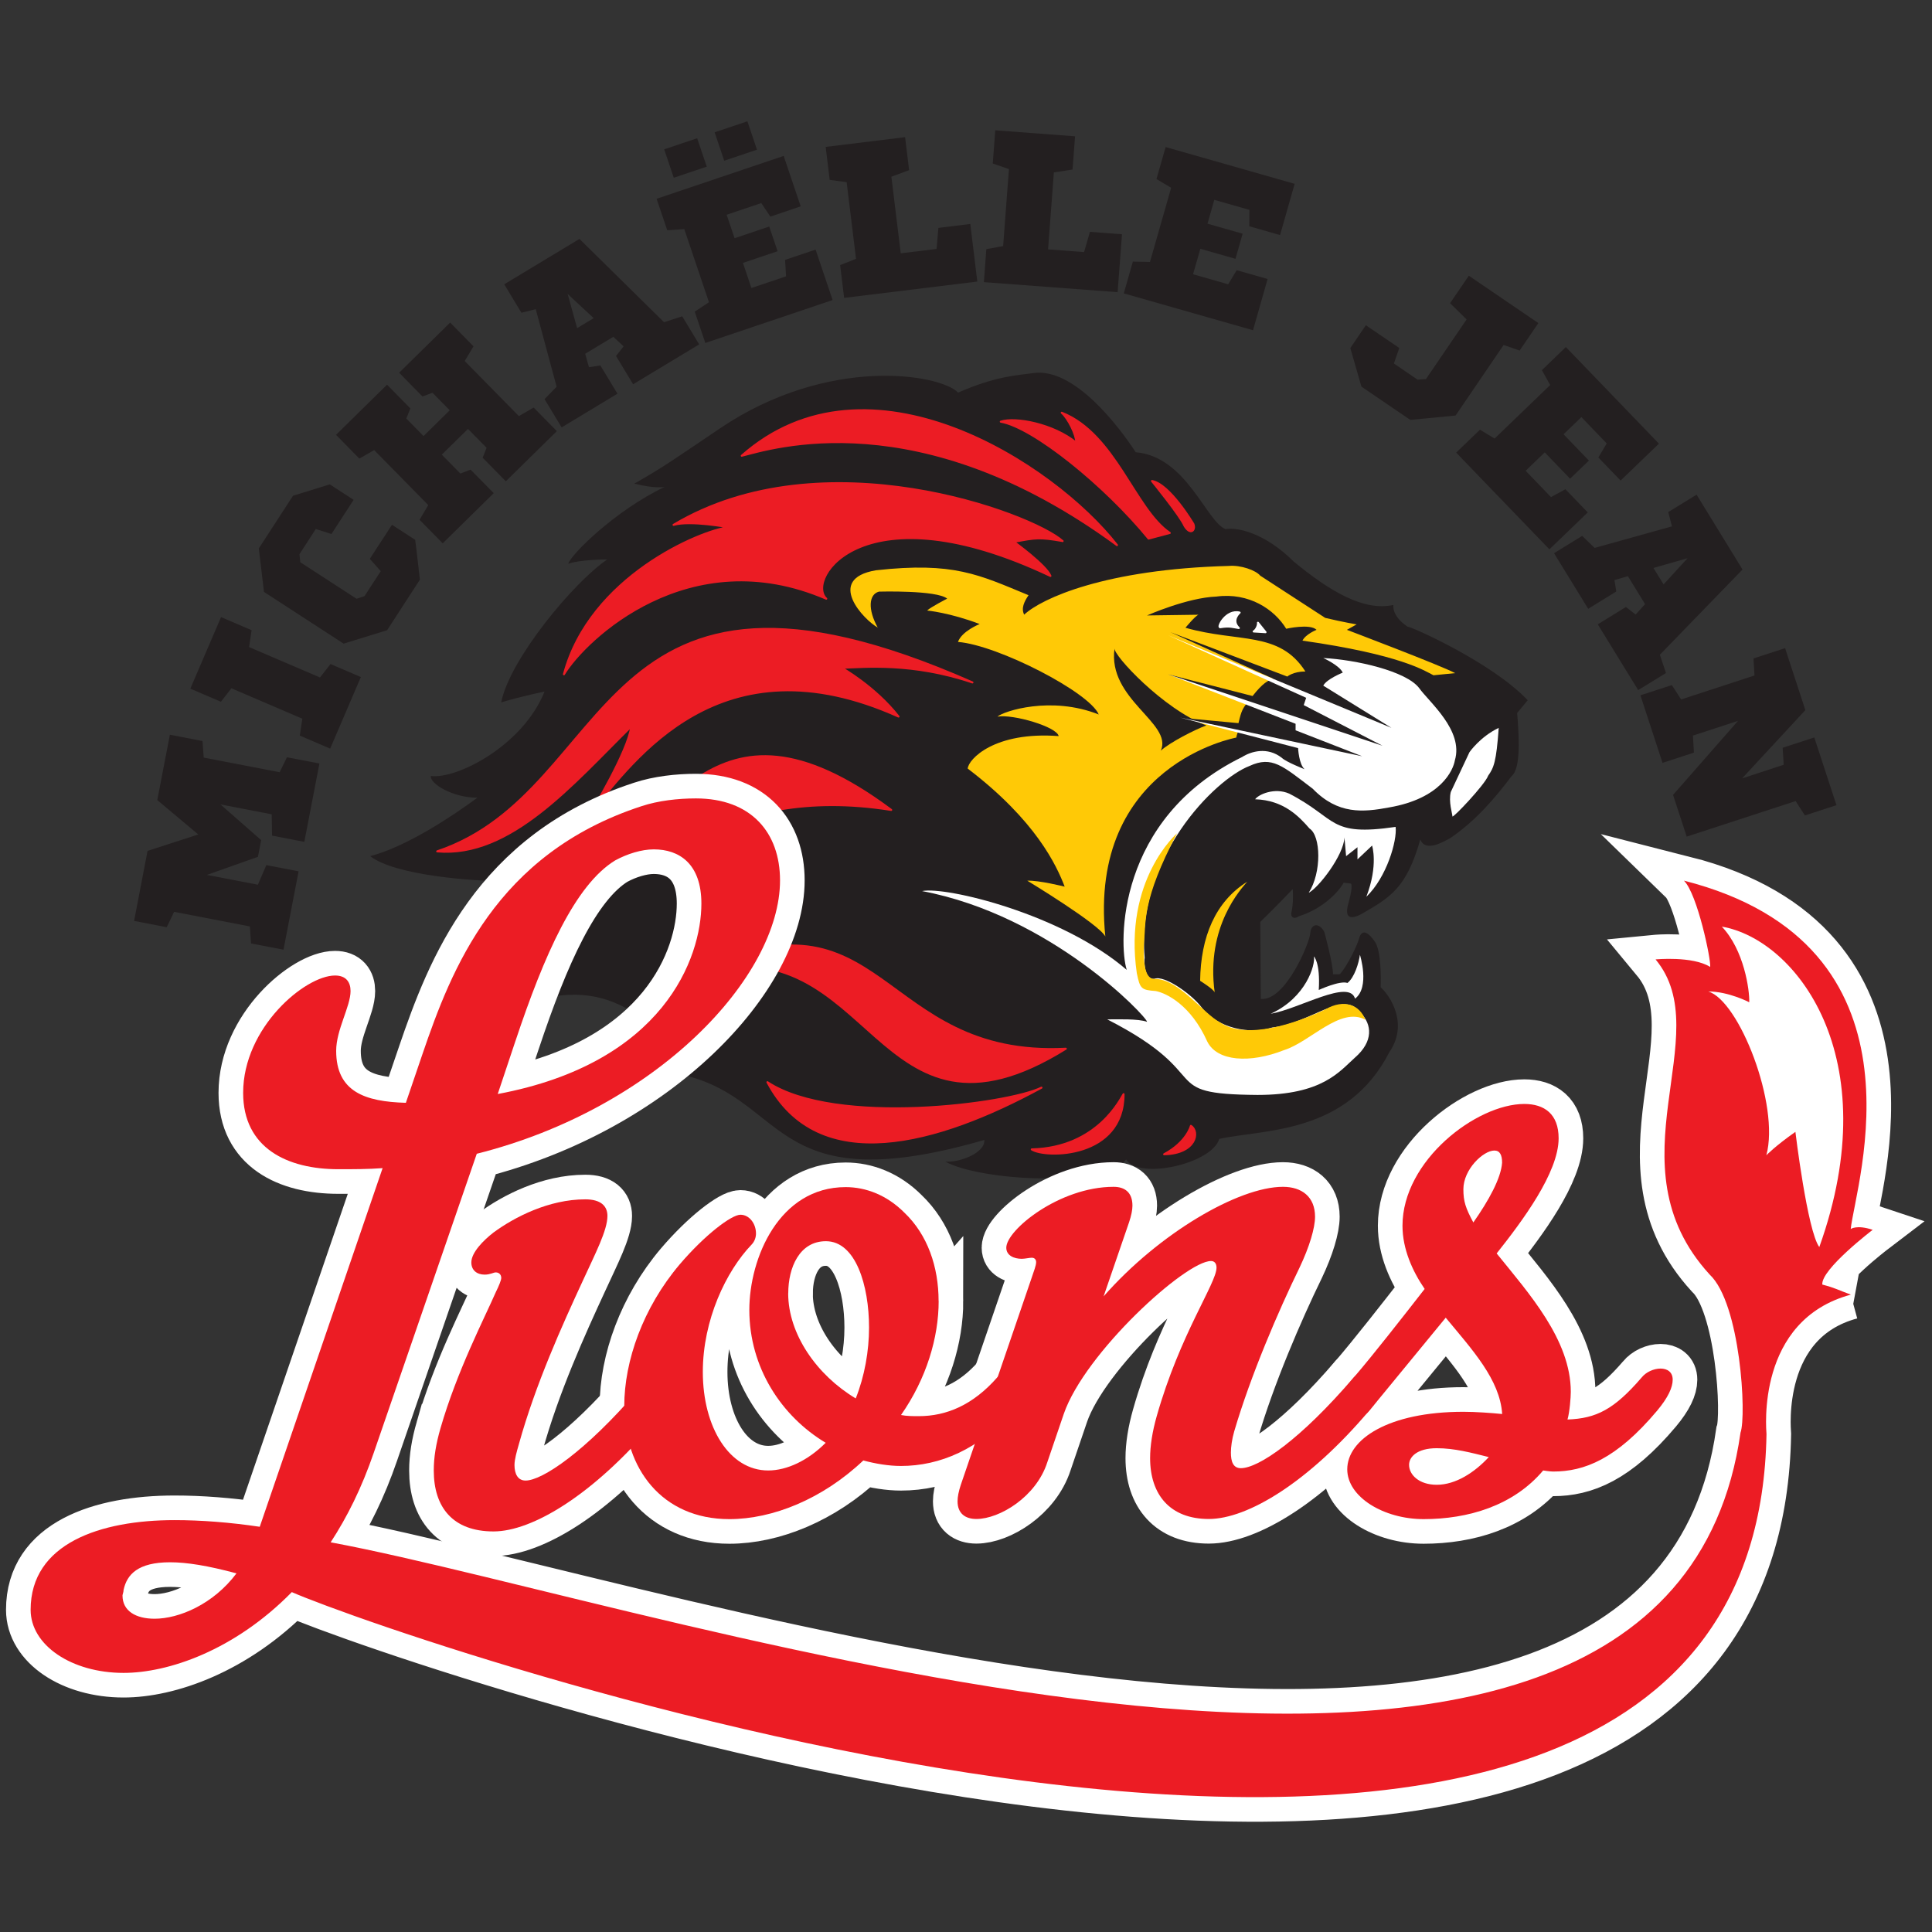 <?xml version="1.0" encoding="UTF-8"?>
<svg id="Layer_1" data-name="Layer 1" xmlns="http://www.w3.org/2000/svg" viewBox="0 0 270 270">
  <rect x="0" y="0" width="270" height="270" fill="#333333" stroke="none"/>
  <defs>
    <style>
      .cls-1 {
        fill: #231f20;
      }

      .cls-2 {
        fill: #ffc906;
      }

      .cls-3, .cls-4 {
        fill: #fff;
      }

      .cls-3, .cls-5 {
        stroke: #fff;
      }

      .cls-3, .cls-6 {
        stroke-linecap: round;
        stroke-linejoin: round;
        stroke-width: .28px;
      }

      .cls-5 {
        stroke-width: 6.88px;
      }

      .cls-5, .cls-6, .cls-7 {
        fill: #ec1c24;
      }

      .cls-6 {
        stroke: #ec1c24;
      }
    </style>
  </defs>
  <g>
    <path class="cls-1" d="M211.99,99.68l1.51-1.82c-4.84-5.14-15.89-10.14-16.8-10.29-2.27-1.51-1.97-3.03-1.97-3.03-4.09.91-8.78-1.82-13.92-6.05-4.09-4.09-8.02-4.84-9.53-4.54-2.72-1.06-5.45-10.14-12.56-10.75-2.27-3.48-8.62-11.96-14.38-11.05-2.27.3-5.3.45-10.44,2.72-2.45-2.57-18.08-5.27-33.29,5-6.51,4.39-7.72,5.3-11.96,7.72,3.03.76,4.24.45,4.24.45-6.96,3.33-13.17,9.53-13.47,10.75,1.67-.61,5.45-.61,5.45-.61-4.69,3.18-13.62,13.92-14.83,19.98,3.03-.91,6.06-1.51,6.06-1.51-3.03,7.57-12.26,12.26-15.89,11.8-.15,1.06,3.03,3.03,6.51,3.03-3.48,2.57-9.84,6.81-14.98,8.17,3.48,2.72,14.53,3.48,18.16,3.48-.3.45-4.99,3.48-5.9,11.96,3.18-2.57,11.04-3.73,13.16-1.92-6.66.61-3.93,4.49-4.68,7.37,14.23-5.14,18.16,4.09,25.27,7.27-1.36.3-3.78,2.12-3.78,2.12,16.34,2.72,12.71,18.31,43.59,9.38.15,1.82-3.48,3.18-5.45,3.03,4.99,2.72,22.1,3.63,25.27-.3,1.82,2.88,11.96.61,13.02-2.88,6.21-1.36,17.86-.61,23.76-12.11,2.72-3.93.15-7.87-1.21-9.08.05-1.52.05-5.08-.78-6.32-.82-1.23-1.85-2.06-2.26-.41-.55,1.78-2.27,4.68-2.71,4.91h-.91c0-1.51-1.21-5.9-1.21-5.9-.6-1.21-1.81-1.36-1.97.15.01,1.11-3.42,9.55-6.91,9.2l-.07-10.76c2.33-2.26,4.53-4.59,4.53-4.59.1,1.3,0,2.33-.13,3.03-.28.87.24,1.27,1.01.76,3.38-1.05,5.58-3.47,6.25-4.69l1.03.14c.27.55-.34,2.61-.48,3.15-.07.41-.55,2.4,1.92,1.1,4.04-2.33,6.31-3.63,8.23-10.42.75,1.92,3.5.14,4.11-.14,3.57-2.4,6.38-5.69,8.64-8.71,1.37-1.1,1.02-5.81.79-8.8Z"/>
    <path class="cls-2" d="M122.7,87.72c-1.97-1.06-7.42-6.81-.3-8.02,10.9-1.21,14.38.61,21.34,3.48-.61.91-1.06,1.82-.61,2.72,2.42-2.27,11.35-6.36,28.6-6.81,1.66-.15,3.78.61,4.39,1.36l9.08,5.9c2.57.61,4.39.91,4.39.91l-1.36.76s13.17,4.99,15.13,6.05l-3.03.3c-1.21-.61-4.54-2.88-18.31-4.84.45-.91,1.97-1.51,1.97-1.51-.91-.91-4.24-.15-4.24-.15-1.66-2.72-5.21-5.1-9.75-4.5-4.09.15-9.7,2.64-9.7,2.64l7.19-.1c-.45.15-1.82,1.82-1.82,1.82,7.42,2.12,13.11.4,16.76,6.11-1.71,0-2.53.71-2.53.71l-16.35-6.21,14.38,6.51c-.73.27-1.43.57-2.88,2.42l-11.81-3.03,11.05,3.94c-.61.91-.78,1.02-1.21,2.88l-8.17-.76,8.17,1.82c-.23.47-.31.96-.31.96,0,0-20.72,3.73-18.3,27.79-.91-1.74-10.9-7.79-10.9-7.79,1.59-.08,5.22.83,5.22.83-1.13-2.95-4.01-9.23-13.55-16.5.08-1.29,3.71-5.22,12.71-4.54-.23-1.29-6.36-3.1-8.55-2.72.83-.76,7.49-2.95,14.15-.3-1.29-3.1-14.08-9.69-19.67-10.14.53-1.51,3.03-2.5,3.03-2.5-4.16-1.59-7.34-1.89-7.34-1.89.45-.45,2.8-1.66,2.8-1.66-1.44-1.21-9.53-.98-9.53-.98-1.44.38-1.59,2.5-.15,5.07Z"/>
    <path class="cls-1" d="M155.76,90.6c-.23.91,6.81,8.51,12.83,10.78-1.59.57-5.11,2.38-6.36,3.52,1.7-3.86-7.49-7.15-6.47-14.3Z"/>
    <path class="cls-4" d="M184.94,91.96c4.54.23,11.58,1.82,13.39,4.2,1.36,1.93,6.24,5.9,4.99,10.1-.23,1.36-1.93,5.33-9.19,6.58-3.63.68-7.15,1.02-10.67-2.61-4.2-3.18-5.68-4.65-8.85-3.18-4.77,1.82-15.89,12.83-14.64,26.79-.11.57,0,3.18,1.36,2.95,1.36-.57,5.22,2.16,6.58,3.97,2.16,2.95,6.92,3.86,9.87,2.84,5.45-.57,9.99-5.45,12.37-2.04,1.59,1.59,1.82,3.97-.79,6.24-2.16,1.93-4.54,5.22-13.62,5.22-14.42-.11-5.45-2.61-21-10.56,1.47,0,4.31-.11,5.56.34,0-.68-13.39-14.87-31.44-18.27,3.29-.68,19.52,3.18,28.6,11.01-1.13-3.63-1.47-21.11,16.12-29.74,1.25-.79,3.52-1.48,5.56.11.57.57,3.18,1.59,3.18,1.59-.8-.68-.91-2.95-.91-2.95l-16.5-4.27,25.46,5.41-9.31-3.63v-.91l-17.82-6.92,29.97,9.99-11.01-5.68.34-1.02-19.3-8.74,31.22,12.94-9.53-5.9c.45-.91,2.72-1.82,2.72-1.82-.46-1.02-2.72-2.04-2.72-2.04Z"/>
    <path class="cls-4" d="M209.45,101.72c-2.61,1.25-4.09,3.4-4.09,3.4l-2.61,5.56c-.34,1.36.23,3.06.23,3.41s4.54-4.43,4.99-5.68c.8-1.14,1.14-1.93,1.48-6.7Z"/>
    <path class="cls-4" d="M175.4,111.71c.45-.68,2.72-1.7,4.77-.8,6.81,3.52,5.45,6.02,14.87,4.65.23,1.93-1.25,7.04-4.09,9.76,1.7-4.43.8-7.15.8-7.15l-2.04,1.93v-1.7l-1.59,1.25-.23-2.61c-.11,2.5-3.63,7.04-4.99,7.72,1.82-2.84,1.7-7.95.11-8.97-1.48-1.7-3.63-3.97-7.6-4.09Z"/>
    <path class="cls-2" d="M169.76,138.73c0-.38-2.04-1.66-2.04-1.66.08-6.13,2.12-11.05,6.58-13.85-.76.91-5.83,6.21-4.54,15.51Z"/>
    <path class="cls-4" d="M177.56,141.68c4.01-.68,10.97-4.92,11.81-2.12,2.12-1.59.68-6.13.68-6.13-.15,1.14-.76,3.18-1.74,3.94-1.06-.38-4.01.98-4.01.98.23-3.86-.68-4.69-.68-4.69.23,1.14-1.06,5.75-6.05,8.02Z"/>
    <path class="cls-2" d="M164.47,116.48s-7.49,6.51-5.6,19.52c.45,2.19.61,2.35,2.65,2.5,1.51.3,4.92,1.97,7.19,7.04,1.36,2.8,5.98,3.1,10.75,1.21,3.63-1.13,7.87-6.13,11.35-4.24-.75-1.97-2.87-3.03-5.6-1.44-4.16,1.97-11.05,4.31-14.68,1.82-2.34-1.21-5.83-6.13-9.19-6.09-.8.04-1.63-.79-1.48-4.65.3-3.33-.3-6.28,4.62-15.66Z"/>
    <path class="cls-3" d="M170.52,87.65c-.46.08.8-2.5,2.72-2.04,0,0-1.26,1.06-.11,2.16-.79-.11-1.25-.34-2.61-.11Z"/>
    <path class="cls-3" d="M175.2,88.25c.43-.26.66-.96.6-1.22l1.06,1.32-1.65-.1Z"/>
    <path class="cls-6" d="M163.48,74.48c-4.88-3.29-7.61-13.85-15.1-16.8.91.8,2.04,3.07,2.04,4.2-3.18-2.61-8.51-3.63-10.56-2.95,4.54.79,14.53,8.85,20.66,16.34l2.95-.79Z"/>
    <path class="cls-6" d="M160.99,67.22c2.5.45,5.79,6.02,5.79,6.02.34.91-.45,1.59-1.25.23-.57-1.36-4.54-6.24-4.54-6.24Z"/>
    <path class="cls-6" d="M156.1,76.18c-8.85-11.35-34.73-28.15-52.44-12.49,4.09-1.02,24.74-7.83,52.44,12.49Z"/>
    <path class="cls-6" d="M148.5,75.62c-4.32-3.86-33.48-14.76-54.37-2.27,2.38-.68,7.72.34,7.72.34-3.97.46-19.41,6.92-23.04,20.54,2.95-4.88,17.48-18.84,36.66-10.56-2.95-2.72,5.22-15.55,31.33-3.18-.57-1.48-5.11-4.77-5.11-4.77,3.06-.57,3.52-.68,6.81-.11Z"/>
    <path class="cls-6" d="M135.9,95.37c-53.23-23.5-49.49,15.1-74.8,23.61,10.22.91,18.96-9.42,27.13-17.48-.45,3.52-5.56,11.92-5.56,11.92,5.9-7.04,17.93-24.52,42.9-13.28-3.29-4.2-7.95-6.81-7.95-6.81,3.18-.11,9.88-.79,18.27,2.04Z"/>
    <path class="cls-6" d="M124.55,113.19c-24.29-3.86-31.55,10.18-43.58,5.76,13.05-.91,17.52-25.18,43.58-5.76Z"/>
    <path class="cls-6" d="M148.95,146.56c-26.22,1.36-25.34-23.7-51.56-10.64,24.86-6.92,24.63,27.37,51.56,10.64Z"/>
    <path class="cls-6" d="M107.25,151.24c7.12,13.41,23.89,8.6,38.3.76-4.54,2.27-28.72,5.53-38.3-.76Z"/>
    <path class="cls-6" d="M144.19,160.63c1.93,1.25,12.83,1.25,12.83-7.72-.34.46-3.52,7.49-12.83,7.72Z"/>
    <path class="cls-6" d="M162.69,161.31c3.18-1.7,3.74-3.97,3.74-3.97,1.25.79.79,3.86-3.74,3.97Z"/>
  </g>
  <g>
    <path class="cls-1" d="M28.49,105.88l10.59,2.04,1.02-2.09,4.54.87-2.11,10.95-4.51-.87-.05-2.98-7.16-1.38,5.69,4.99-.45,2.33-7.14,2.53,7.13,1.37,1.18-2.74,4.51.87-2.11,10.95-4.54-.87-.16-2.38-10.59-2.04-1.03,2.15-4.56-.88,1.88-9.79,7.09-2.29-5.73-4.81,1.76-9.13,4.56.88.17,2.32Z"/>
    <path class="cls-1" d="M34.81,90.43l9.91,4.25,1.47-1.88,4.24,1.82-4.29,10-4.24-1.82.35-2.36-9.91-4.25-1.47,1.88-4.27-1.83,4.29-10,4.27,1.83-.35,2.36Z"/>
    <path class="cls-1" d="M49.41,69.87l-3.09,4.76-2.19-.7-2.28,3.52.11,1.12,7.87,5.11,1.11-.37,2.27-3.49-1.53-1.72,3.1-4.76,3.24,2.1c.12.93.24,1.86.34,2.79.1.94.21,1.86.32,2.78l-4.58,7.06-6.08,1.88-11.13-7.23-.72-6.08,4.78-7.36,5.14-1.59,3.35,2.18Z"/>
    <path class="cls-1" d="M64.95,50.46l7.56,7.69,2.07-1.19,3.24,3.29-7.13,7.01-3.24-3.29.55-1.39-2.6-2.64-3.66,3.6,2.6,2.64,1.42-.55,3.24,3.29-7.13,7.01-3.24-3.29,1.22-2.05-7.56-7.69-2.07,1.19-3.26-3.32,7.13-7.01,3.26,3.32-.57,1.41,2.41,2.45,3.66-3.6-2.41-2.45-1.4.52-3.26-3.32,7.13-7.01,3.26,3.32-1.22,2.05Z"/>
    <path class="cls-1" d="M95.34,44.2l2.37,3.93-9.23,5.57-2.39-3.95,1.06-1.35-1.44-1.33-3.93,2.37.53,1.88,1.59-.25,2.39,3.95-7.8,4.71-2.39-3.95,1.69-1.73-2.92-10.84-2,.5-2.4-3.98,10.51-6.34,11.82,11.64,2.55-.83ZM80.65,45.86l2.32-1.4-3.64-3.38,1.32,4.77Z"/>
    <path class="cls-1" d="M107.67,30.29l-1.28-1.91-4.84,1.63,1.11,3.28,4.84-1.63,1.17,3.45-4.84,1.63,1.18,3.51,4.84-1.63-.13-2.3,4.26-1.44,2.38,7.05-17.79,6-1.48-4.38,1.99-1.31-3.45-10.22-2.38.16-1.49-4.4,17.76-5.99,2.38,7.05-4.23,1.43ZM94.16,24.84l-1.34-3.97,4.61-1.55,1.34,3.97-4.61,1.55ZM101.21,22.46l-1.34-3.97,4.58-1.54,1.34,3.97-4.58,1.54Z"/>
    <path class="cls-1" d="M124.57,24.69l1.31,10.71,5.01-.61.25-2.94,4.46-.55.98,8.05-18.61,2.28-.56-4.58,2.22-.88-1.31-10.71-2.37-.32-.56-4.61,11.1-1.36.56,4.61-2.49.92Z"/>
    <path class="cls-1" d="M147.28,24.09l-.81,10.76,5.03.38.82-2.83,4.48.34-.61,8.09-18.69-1.4.34-4.61,2.35-.43.81-10.76-2.26-.78.35-4.64,11.15.84-.35,4.64-2.62.41Z"/>
    <path class="cls-1" d="M174.59,31.63l.02-2.3-4.91-1.4-.95,3.33,4.91,1.4-1,3.51-4.91-1.4-1.02,3.56,4.91,1.4,1.19-1.97,4.32,1.23-2.04,7.16-18.06-5.15,1.27-4.44,2.39.05,2.96-10.37-2.05-1.22,1.28-4.47,18.03,5.14-2.04,7.16-4.3-1.23Z"/>
    <path class="cls-1" d="M210.14,48.2l-6.72,9.87-6.33.61-6.83-4.65-1.55-5.39,2.17-3.19,4.67,3.18-.75,2.17,3.31,2.26,1.17-.09,5.68-8.33-2.31-2.27,2.62-3.84,9.72,6.62-2.62,3.84-2.23-.78Z"/>
    <path class="cls-1" d="M223.36,63.95l1.18-1.98-3.54-3.68-2.49,2.4,3.54,3.68-2.63,2.53-3.54-3.68-2.67,2.57,3.54,3.68,2.02-1.1,3.12,3.24-5.36,5.16-13.03-13.52,3.33-3.2,2.04,1.24,7.77-7.48-1.16-2.08,3.35-3.23,13.01,13.5-5.36,5.16-3.1-3.22Z"/>
    <path class="cls-1" d="M232.85,94.04l-3.91,2.4-5.65-9.19,3.93-2.42,1.36,1.05,1.32-1.45-2.4-3.91-1.88.55.26,1.59-3.93,2.42-4.77-7.77,3.93-2.42,1.74,1.68,10.81-3.01-.52-2,3.96-2.43,6.42,10.46-11.55,11.91.85,2.55ZM231.07,79.37l1.42,2.3,3.35-3.66-4.76,1.36Z"/>
    <path class="cls-1" d="M256.66,112.52l-4.42,1.44-1.3-2.01-15.22,4.97-1.91-5.83,9.08-10.35-6.3,2.06.14,2.38-4.39,1.43-3.09-9.44,4.39-1.43,1.3,2.01,10.25-3.35-.14-2.38,4.42-1.44,2.83,8.66-8.84,9.54,5.81-1.9-.14-2.38,4.42-1.44,3.1,9.47Z"/>
  </g>
  <path class="cls-5" d="M61.55,199.63c-.62,2.17-.93,4.02-.93,5.88,0,5.1,2.63,8.51,8.35,8.51,5.41,0,13.92-5.1,22.43-15.16,1.55-1.85,2.16-3.25,2.16-4.33s-.77-1.55-1.7-1.55-2.01.46-2.63,1.24c-7.43,8.66-13.46,12.69-15.78,12.69-1.08,0-1.55-.93-1.55-2.17,0-.77.31-1.86.62-2.94,2.32-8.35,6.03-16.55,8.97-22.9,1.7-3.71,3.4-6.96,3.4-8.97,0-1.39-.93-2.32-3.09-2.32-5.1,0-9.9,2.48-12.84,4.64-1.39,1.08-3.09,2.78-3.09,4.18,0,1.08.77,1.7,1.86,1.7.78,0,1.24-.31,1.55-.31.46,0,.77.31.77.77,0,.31-.31,1.08-.77,2.01-1.55,3.56-5.41,10.98-7.73,19.03Z"/>
  <path class="cls-5" d="M258.67,180.93c-1.94-.7-2.09-.91-4-1.41-.2-2.13,7.04-7.65,7.04-7.65-2.24-.75-3.07-.11-3.07-.11.64-6.2,11.88-39.74-23.31-48.69,1.88,1.83,3.82,11.13,3.67,12.06-2.47-1.55-7.63-1.05-7.63-1.05,8.8,10.6-6.62,28.55,7.56,44.04,4.31,4.05,5.17,19.73,4.31,22.09-10.31,72.51-149.78,24.11-197.03,15.33-18.57-3.45,2.32.46,0,0,2.32-3.56,4.33-7.58,6.03-12.53l14.39-41.77c25.21-6.34,42.38-24.75,42.38-38.21,0-6.65-4.02-11.45-11.76-11.45-2.48,0-5.26.31-7.58,1.08-20.42,6.65-26.61,22.89-30.63,34.65l-2.32,6.81c-5.72-.16-9.74-1.55-9.74-7.27,0-2.94,2.01-6.19,2.01-8.35,0-1.24-.62-2.17-2.17-2.17-4.18,0-12.84,7.27-12.84,16.4,0,7.73,6.19,10.67,13.3,10.67,2.17,0,4.18,0,6.19-.15l-17.17,50.12c-4.18-.62-8.2-.93-11.91-.93-10.36,0-20.11,3.25-20.11,12.53,0,4.95,5.72,8.82,12.99,8.82,6.19,0,15.47-3.1,23.51-11.29,0,0-13.65-5.92,0,0,16,6.97,204.48,72.67,206.09-22.08-.03-.62-1.5-15.9,11.78-19.49ZM72.04,145.47c4.02-12.06,8.35-21.81,13.92-25.22,1.7-.93,3.71-1.55,5.41-1.55,3.56,0,6.65,2.01,6.65,7.58,0,7.58-5.26,22.27-28.46,26.61l2.48-7.43ZM21.61,226.22c-2.63,0-4.49-1.08-4.49-3.25,0-.15.15-.46.15-.77.46-2.17,2.01-3.87,6.5-3.87,2.32,0,5.26.47,9.28,1.55-3.25,4.33-8.04,6.34-11.45,6.34Z"/>
  <path class="cls-5" d="M131.18,181.82c0,5.1-1.7,10.83-5.26,15.93.77.16,1.7.16,2.47.16,3.87,0,7.58-1.55,10.98-5.42.62-.77,1.39-1.24,2.63-1.24.93,0,1.7.47,1.7,1.55s-.62,2.47-2.17,4.33c-4.64,5.42-10.21,7.74-15.62,7.74-1.7,0-3.56-.31-5.26-.77-5.72,5.41-12.69,8.2-18.72,8.2-9.44,0-14.69-7.11-14.69-15.78,0-6.34,2.63-13.77,7.73-19.8,3.56-4.18,7.27-6.96,8.51-6.96s2.17,1.24,2.17,2.63c0,.47-.16,1.08-.62,1.55-3.56,3.71-6.81,10.52-6.81,17.79,0,7.73,3.71,13.77,9.13,13.77,2.63,0,5.57-1.39,8.04-3.87-6.19-3.71-10.67-10.52-10.67-18.56,0-7.27,4.18-17.17,13.46-17.17,2.79,0,5.72,1.08,8.2,3.56,3.25,3.09,4.79,7.58,4.79,12.37ZM110.15,180.74c0,5.72,4.02,11.45,9.44,14.69,1.24-3.09,1.86-6.65,1.86-9.9,0-5.88-1.86-12.07-6.03-12.07-3.71,0-5.26,3.71-5.26,7.27Z"/>
  <path class="cls-5" d="M172.02,203.01c0,1.24.31,2.17,1.39,2.17,2.48,0,8.36-4.02,15.78-12.69.77-.77,1.7-1.24,2.63-1.24,1.08,0,1.86.47,1.86,1.7,0,.93-.77,2.32-2.32,4.17-8.51,10.06-17.01,15.16-22.43,15.16s-8.2-3.4-8.2-8.51c0-1.7.31-3.71.93-5.88,3.25-11.45,8.35-18.56,8.35-20.73,0-.62-.31-.93-.77-.93-3.56,0-17.63,12.84-20.57,21.35l-2.32,6.81c-1.55,4.79-6.65,7.89-9.9,7.89-1.55,0-2.63-.77-2.63-2.47,0-.62.15-1.39.46-2.32l9.9-28.93c.31-.93.62-1.7.62-2.17,0-.31-.16-.62-.62-.62-.31,0-.93.15-1.39.15-1.08,0-2.16-.46-2.16-1.55,0-2.47,7.42-8.51,15-8.51,1.55,0,2.63.77,2.63,2.63,0,.62-.16,1.39-.47,2.32l-3.56,10.36c7.74-8.82,18.87-15.31,25.06-15.31,2.63,0,4.49,1.39,4.49,4.18,0,1.55-.77,4.18-2.17,7.12-2.94,6.03-6.81,15-9.13,22.89-.31,1.08-.46,2.16-.46,2.94Z"/>
  <path class="cls-5" d="M199.09,180.12c-1.7-2.48-3.09-5.57-3.09-8.82,0-9.13,10.36-17.02,17.02-17.02,2.79,0,4.8,1.39,4.8,4.8,0,4.8-5.1,11.6-8.66,16.09,4.49,5.57,10.36,12.07,10.36,19.34,0,.77-.15,2.78-.46,3.87,4.02-.15,6.5-1.39,10.37-5.88.62-.77,1.7-1.24,2.63-1.24s1.7.47,1.7,1.55-.62,2.47-2.17,4.33c-5.72,6.81-10.21,8.51-14.54,8.51-.46,0-1.39-.15-1.39-.15-4.18,4.95-10.52,6.8-16.71,6.8-5.57,0-10.67-3.09-10.67-6.96,0-4.18,5.72-8.04,16.24-8.04,1.7,0,3.87.16,5.41.31-.31-4.8-4.17-8.97-7.89-13.46l-10.67,12.99c-.62.78-1.55,1.24-2.48,1.24-1.08,0-1.86-.46-1.86-1.7,0-.93.62-2.32,2.17-4.18,2.78-3.25,6.65-8.2,9.9-12.37ZM208.06,203.63c-2.48-.62-4.8-1.24-7.27-1.24-2.79,0-3.87,1.24-3.87,2.32,0,1.39,1.39,2.79,3.87,2.79,2.63,0,5.26-1.7,7.27-3.87ZM205.9,170.84c2.17-3.09,3.87-6.19,4.02-8.35,0-1.08-.31-1.7-1.08-1.7-1.55,0-4.33,2.63-4.33,5.41,0,1.7.31,2.63,1.39,4.64Z"/>
  <path class="cls-7" d="M61.55,199.63c-.62,2.17-.93,4.02-.93,5.88,0,5.1,2.63,8.51,8.35,8.51,5.41,0,13.92-5.1,22.43-15.16,1.55-1.85,2.16-3.25,2.16-4.33s-.77-1.55-1.7-1.55-2.01.46-2.63,1.24c-7.43,8.66-13.46,12.69-15.78,12.69-1.08,0-1.55-.93-1.55-2.17,0-.77.31-1.86.62-2.94,2.32-8.35,6.03-16.55,8.97-22.9,1.7-3.71,3.4-6.96,3.4-8.97,0-1.39-.93-2.32-3.09-2.32-5.1,0-9.9,2.48-12.84,4.64-1.39,1.08-3.09,2.78-3.09,4.18,0,1.08.77,1.7,1.86,1.7.78,0,1.24-.31,1.55-.31.46,0,.77.31.77.77,0,.31-.31,1.08-.77,2.01-1.55,3.56-5.41,10.98-7.73,19.03Z"/>
  <path class="cls-7" d="M258.67,180.93c-1.94-.7-2.09-.91-4-1.41-.2-2.13,7.04-7.65,7.04-7.65-2.24-.75-3.07-.11-3.07-.11.64-6.2,11.88-39.74-23.31-48.69,1.88,1.83,3.82,11.13,3.67,12.06-2.47-1.55-7.63-1.05-7.63-1.05,8.8,10.6-6.62,28.55,7.56,44.04,4.31,4.05,5.17,19.73,4.31,22.09-10.31,72.51-149.78,24.11-197.03,15.33-18.57-3.45,2.32.46,0,0,2.32-3.56,4.33-7.58,6.03-12.53l14.39-41.77c25.21-6.34,42.38-24.75,42.38-38.21,0-6.65-4.02-11.45-11.76-11.45-2.48,0-5.26.31-7.58,1.08-20.42,6.65-26.61,22.89-30.63,34.65l-2.32,6.81c-5.72-.16-9.74-1.55-9.74-7.27,0-2.94,2.01-6.19,2.01-8.35,0-1.24-.62-2.17-2.17-2.17-4.18,0-12.84,7.27-12.84,16.4,0,7.73,6.19,10.67,13.3,10.67,2.17,0,4.18,0,6.19-.15l-17.17,50.12c-4.18-.62-8.2-.93-11.91-.93-10.36,0-20.11,3.25-20.11,12.53,0,4.95,5.72,8.82,12.99,8.82,6.19,0,15.47-3.1,23.51-11.29,0,0-13.65-5.92,0,0,16,6.97,204.48,72.67,206.09-22.08-.03-.62-1.5-15.9,11.78-19.49ZM72.04,145.47c4.02-12.06,8.35-21.81,13.92-25.22,1.7-.93,3.71-1.55,5.41-1.55,3.56,0,6.65,2.01,6.65,7.58,0,7.58-5.26,22.27-28.46,26.61l2.48-7.43ZM21.61,226.22c-2.63,0-4.49-1.08-4.49-3.25,0-.15.15-.46.15-.77.46-2.17,2.01-3.87,6.5-3.87,2.32,0,5.26.47,9.28,1.55-3.25,4.33-8.04,6.34-11.45,6.34Z"/>
  <path class="cls-7" d="M131.18,181.82c0,5.1-1.7,10.83-5.26,15.93.77.16,1.7.16,2.47.16,3.87,0,7.58-1.55,10.98-5.42.62-.77,1.39-1.24,2.63-1.24.93,0,1.7.47,1.7,1.55s-.62,2.47-2.17,4.33c-4.64,5.42-10.21,7.74-15.62,7.74-1.7,0-3.56-.31-5.26-.77-5.72,5.41-12.69,8.2-18.72,8.2-9.44,0-14.69-7.11-14.69-15.78,0-6.34,2.63-13.77,7.73-19.8,3.56-4.18,7.27-6.96,8.51-6.96s2.17,1.24,2.17,2.63c0,.47-.16,1.08-.62,1.55-3.56,3.71-6.81,10.52-6.81,17.79,0,7.73,3.71,13.77,9.13,13.77,2.63,0,5.57-1.39,8.04-3.87-6.19-3.71-10.67-10.52-10.67-18.56,0-7.27,4.18-17.17,13.46-17.17,2.79,0,5.72,1.08,8.2,3.56,3.25,3.09,4.79,7.58,4.79,12.37ZM110.15,180.74c0,5.72,4.02,11.45,9.44,14.69,1.24-3.09,1.86-6.65,1.86-9.9,0-5.88-1.86-12.07-6.03-12.07-3.71,0-5.26,3.71-5.26,7.27Z"/>
  <path class="cls-7" d="M172.02,203.01c0,1.24.31,2.17,1.39,2.17,2.48,0,8.36-4.02,15.78-12.69.77-.77,1.7-1.24,2.63-1.24,1.08,0,1.86.47,1.86,1.7,0,.93-.77,2.32-2.32,4.17-8.51,10.06-17.01,15.16-22.43,15.16s-8.2-3.4-8.2-8.51c0-1.7.31-3.71.93-5.88,3.25-11.45,8.35-18.56,8.35-20.73,0-.62-.31-.93-.77-.93-3.56,0-17.63,12.84-20.57,21.35l-2.32,6.81c-1.55,4.79-6.65,7.89-9.9,7.89-1.55,0-2.63-.77-2.63-2.47,0-.62.15-1.39.46-2.32l9.9-28.93c.31-.93.62-1.7.62-2.17,0-.31-.16-.62-.62-.62-.31,0-.93.15-1.39.15-1.08,0-2.16-.46-2.16-1.55,0-2.47,7.42-8.51,15-8.51,1.55,0,2.63.77,2.63,2.63,0,.62-.16,1.39-.47,2.32l-3.56,10.36c7.74-8.82,18.87-15.31,25.06-15.31,2.63,0,4.49,1.39,4.49,4.18,0,1.55-.77,4.18-2.17,7.12-2.94,6.03-6.81,15-9.13,22.89-.31,1.08-.46,2.16-.46,2.94Z"/>
  <path class="cls-7" d="M199.09,180.12c-1.7-2.48-3.09-5.57-3.09-8.82,0-9.13,10.36-17.02,17.02-17.02,2.79,0,4.8,1.39,4.8,4.8,0,4.8-5.1,11.6-8.66,16.09,4.49,5.57,10.36,12.07,10.36,19.34,0,.77-.15,2.78-.46,3.87,4.02-.15,6.5-1.39,10.37-5.88.62-.77,1.7-1.24,2.63-1.24s1.7.47,1.7,1.55-.62,2.47-2.17,4.33c-5.72,6.81-10.21,8.51-14.54,8.51-.46,0-1.39-.15-1.39-.15-4.18,4.95-10.52,6.8-16.71,6.8-5.57,0-10.67-3.09-10.67-6.96,0-4.18,5.72-8.04,16.24-8.04,1.7,0,3.87.16,5.41.31-.31-4.8-4.17-8.97-7.89-13.46l-10.67,12.99c-.62.78-1.55,1.24-2.48,1.24-1.08,0-1.86-.46-1.86-1.7,0-.93.62-2.32,2.17-4.18,2.78-3.25,6.65-8.2,9.9-12.37ZM208.06,203.63c-2.48-.62-4.8-1.24-7.27-1.24-2.79,0-3.87,1.24-3.87,2.32,0,1.39,1.39,2.79,3.87,2.79,2.63,0,5.26-1.7,7.27-3.87ZM205.9,170.84c2.17-3.09,3.87-6.19,4.02-8.35,0-1.08-.31-1.7-1.08-1.7-1.55,0-4.33,2.63-4.33,5.41,0,1.7.31,2.63,1.39,4.64Z"/>
  <path class="cls-4" d="M240.64,129.5c10.27,1.76,23.16,18.11,13.61,44.78-1.67-2.26-3.34-16.1-3.34-16.1-2.86,2.01-4.06,3.27-4.06,3.27,1.91-7.04-3.82-21.63-8.12-22.89,2.87,0,5.73,1.51,5.73,1.51.06-1.69-.72-7.29-3.82-10.56Z"/>
</svg>